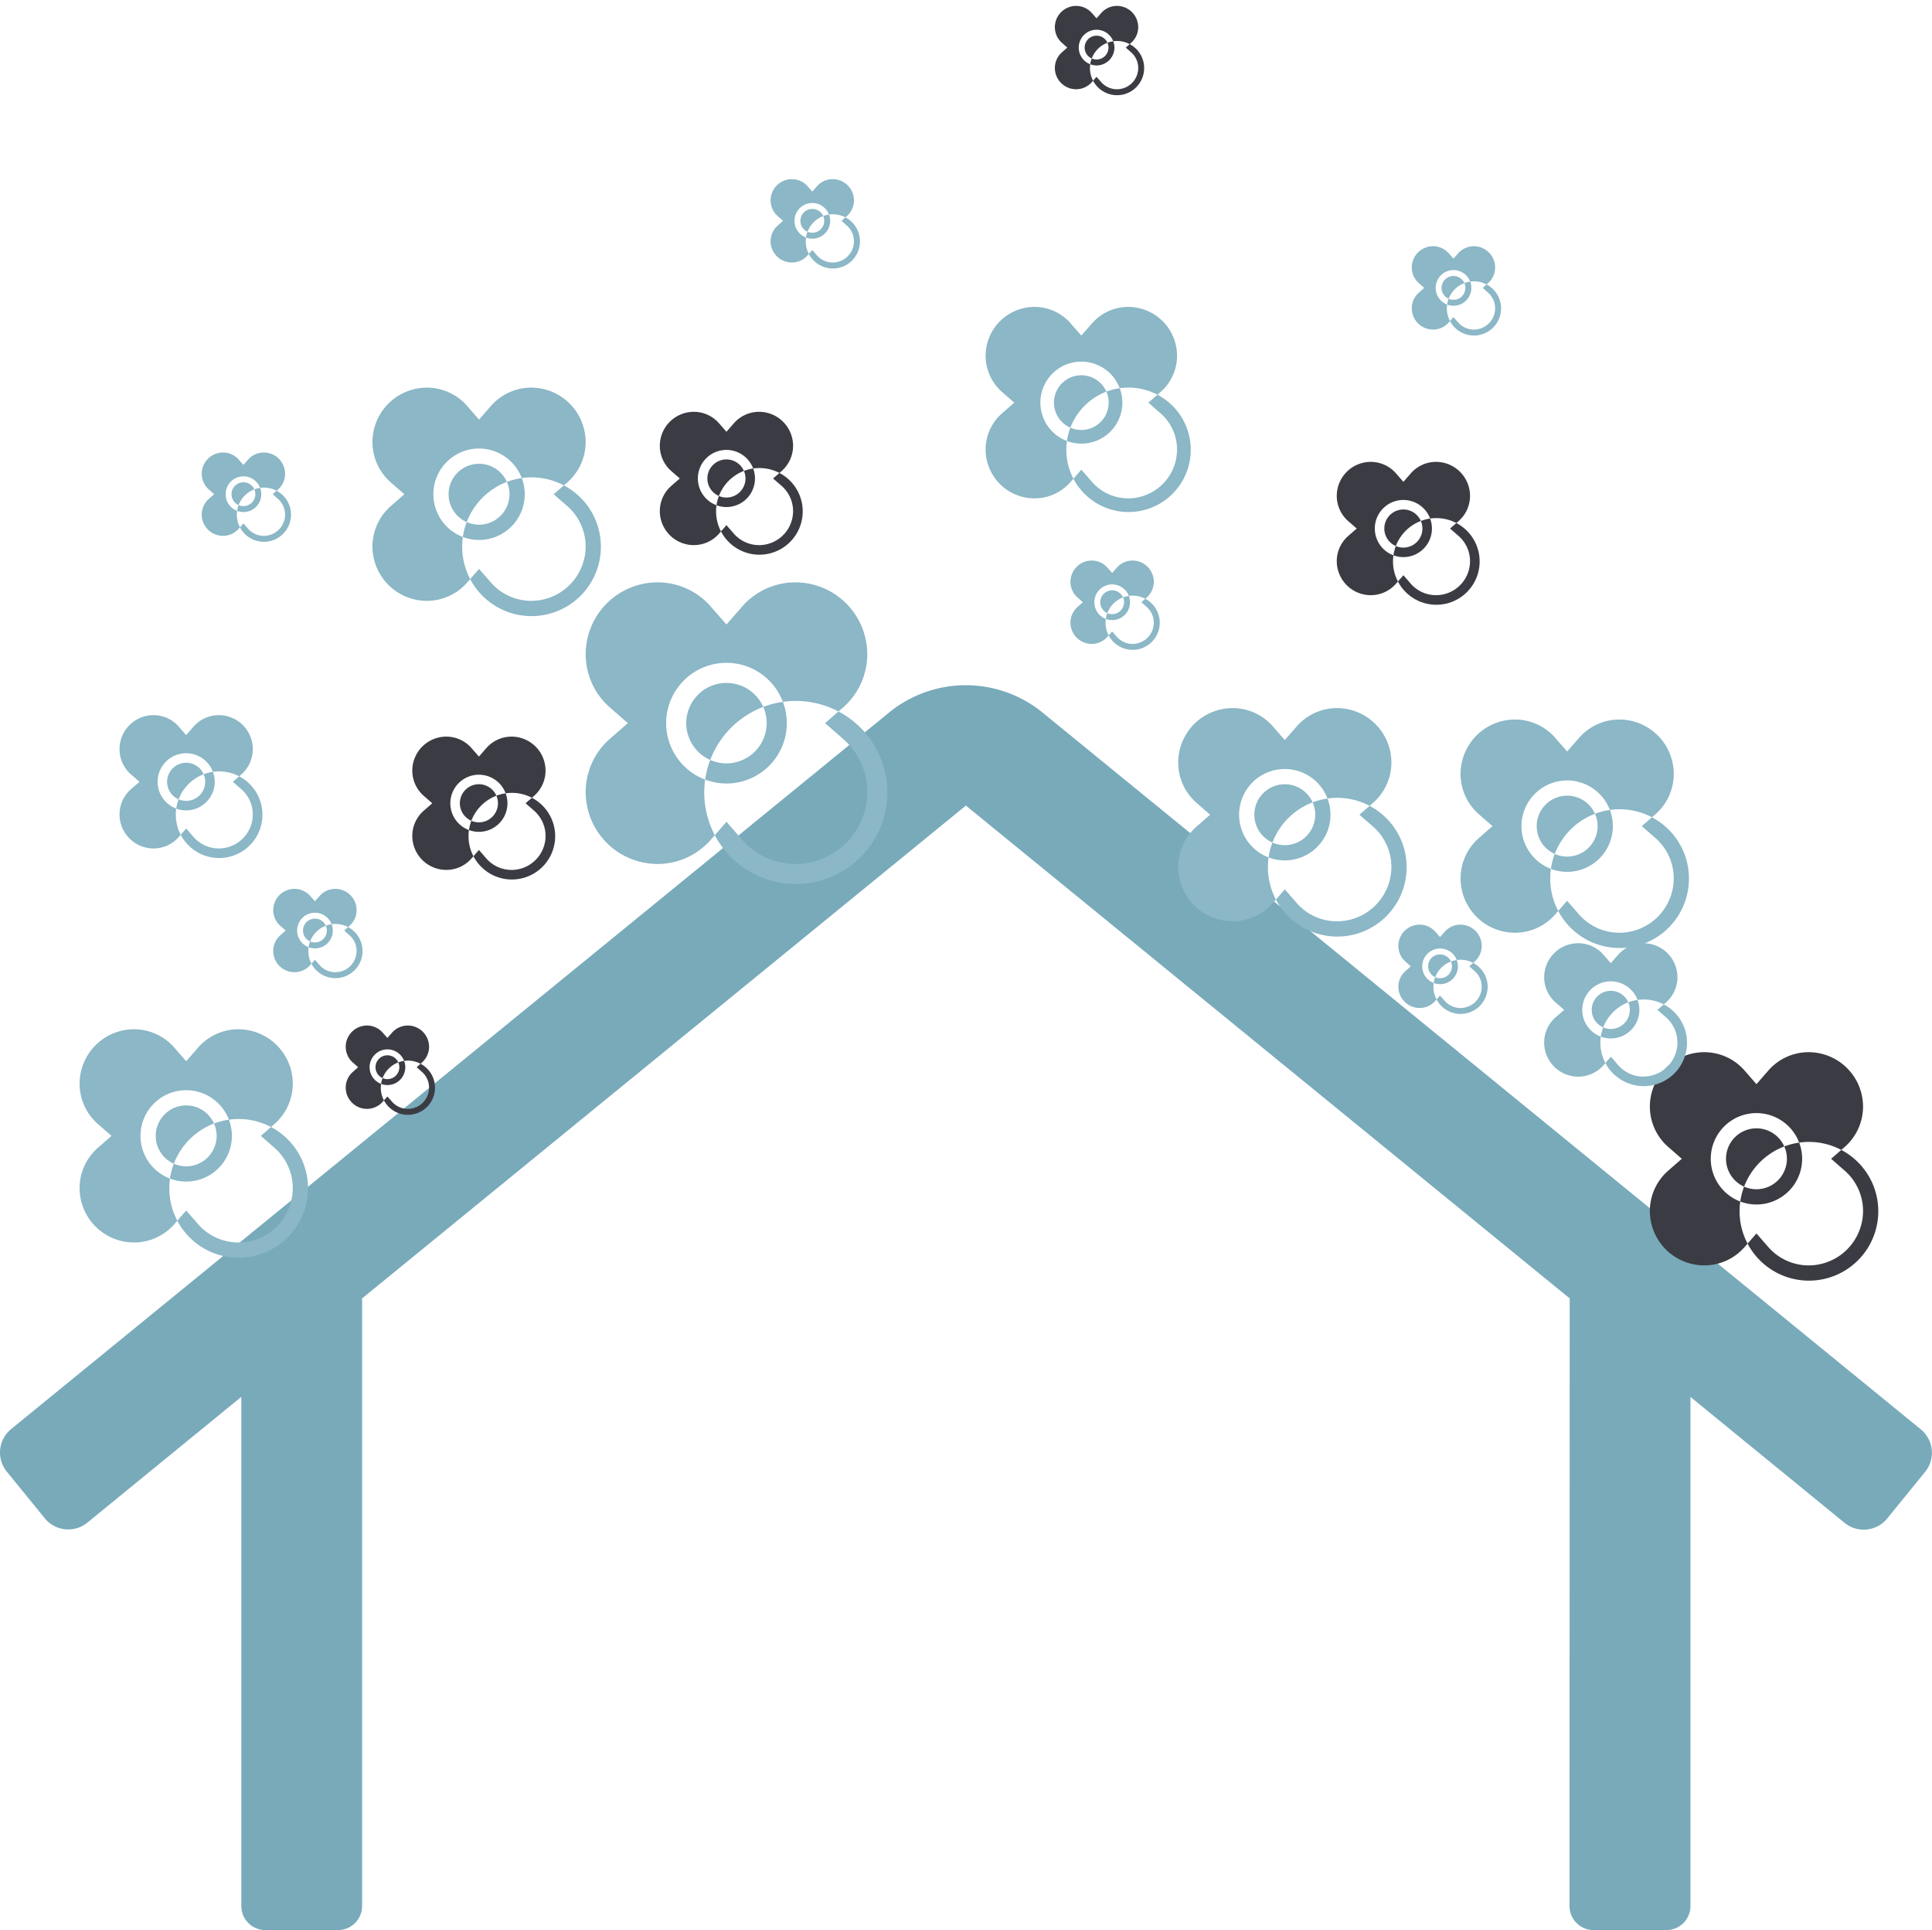 <?xml version="1.0" encoding="utf-8"?>
<svg xmlns="http://www.w3.org/2000/svg" width="76.578" height="76.487" viewBox="0 0 76.578 76.487">
  <g id="first-21-passivhaus" transform="translate(5997.278 -9349.004)">
    <g id="Group_690" data-name="Group 690" transform="translate(-5997.279 9376.156)" style="isolation: isolate">
      <g id="Group_689" data-name="Group 689" transform="translate(0 0)">
        <g id="Group_688" data-name="Group 688">
          <path id="Path_648" data-name="Path 648" d="M788.442,649.121l23.932-19.531,23.934,19.531L836.3,673.2a.956.956,0,0,0,.956.955h2.884a.954.954,0,0,0,.954-.955V653.026l6.114,4.994a1.2,1.2,0,0,0,1.682-.174l1.509-1.856a1.2,1.2,0,0,0-.178-1.683l0,0-34.831-28.421a4.811,4.811,0,0,0-6.04,0L774.53,654.3a1.2,1.2,0,0,0-.174,1.681l1.511,1.857a1.2,1.2,0,0,0,1.675.178l6.113-4.994V673.2a.954.954,0,0,0,.954.955h2.876a.956.956,0,0,0,.957-.955Z" transform="translate(-774.089 -624.817)" fill="#78aaba"/>
        </g>
      </g>
    </g>
    <path id="Path_628" data-name="Path 628" d="M785.481,643.368a2.749,2.749,0,1,0,.952,2.069,2.74,2.74,0,0,0-.952-2.069m-1.808,4.225a2.121,2.121,0,0,1-1.614-.745l-.455-.521-.455.521a2.121,2.121,0,0,1-1.614.745,2.159,2.159,0,0,1-2.156-2.156,2.122,2.122,0,0,1,.745-1.614l.521-.455-.521-.454a2.124,2.124,0,0,1-.745-1.615,2.159,2.159,0,0,1,2.156-2.156,2.119,2.119,0,0,1,1.614.746l.455.521.455-.521a2.119,2.119,0,0,1,1.614-.746,2.16,2.16,0,0,1,2.156,2.156,2.125,2.125,0,0,1-.745,1.615l-.521.454.521.455a2.123,2.123,0,0,1,.745,1.614,2.16,2.16,0,0,1-2.156,2.156m-2.069-6.036a1.811,1.811,0,1,0,1.811,1.811,1.813,1.813,0,0,0-1.811-1.811m0,3.018a1.207,1.207,0,1,1,1.207-1.207,1.209,1.209,0,0,1-1.207,1.207" transform="translate(-6771.502 8750.651)" fill="#8bb7c6"/>
    <path id="Path_629" data-name="Path 629" d="M831.32,629.969a2.749,2.749,0,1,0,.952,2.069,2.741,2.741,0,0,0-.952-2.069m-1.808,4.225a2.121,2.121,0,0,1-1.614-.745l-.455-.521-.455.521a2.121,2.121,0,0,1-1.614.745,2.159,2.159,0,0,1-2.156-2.156,2.122,2.122,0,0,1,.745-1.614l.521-.455-.521-.454a2.124,2.124,0,0,1-.745-1.615,2.159,2.159,0,0,1,2.156-2.156,2.119,2.119,0,0,1,1.614.746l.455.521.455-.521a2.119,2.119,0,0,1,1.614-.746,2.16,2.16,0,0,1,2.156,2.156,2.124,2.124,0,0,1-.745,1.615l-.521.454.521.455a2.122,2.122,0,0,1,.745,1.614,2.16,2.16,0,0,1-2.156,2.156m-2.069-6.036a1.811,1.811,0,1,0,1.811,1.811,1.813,1.813,0,0,0-1.811-1.811m0,3.018a1.207,1.207,0,1,1,1.207-1.207,1.209,1.209,0,0,1-1.207,1.207" transform="translate(-6773.796 8751.322)" fill="#8bb7c6"/>
    <path id="Path_630" data-name="Path 630" d="M851,644.323a2.749,2.749,0,1,0,.952,2.069,2.741,2.741,0,0,0-.952-2.069m-1.808,4.225a2.121,2.121,0,0,1-1.614-.745l-.455-.521-.455.521a2.121,2.121,0,0,1-1.614.745,2.159,2.159,0,0,1-2.156-2.156,2.123,2.123,0,0,1,.745-1.614l.521-.455-.521-.454a2.125,2.125,0,0,1-.745-1.615,2.159,2.159,0,0,1,2.156-2.156,2.119,2.119,0,0,1,1.614.746l.455.521.455-.521a2.119,2.119,0,0,1,1.614-.746,2.16,2.16,0,0,1,2.156,2.156,2.124,2.124,0,0,1-.745,1.615l-.521.454.521.455a2.123,2.123,0,0,1,.745,1.614,2.16,2.16,0,0,1-2.156,2.156m-2.069-6.036a1.811,1.811,0,1,0,1.811,1.811,1.813,1.813,0,0,0-1.811-1.811m0,3.018a1.207,1.207,0,1,1,1.207-1.207,1.209,1.209,0,0,1-1.207,1.207" transform="translate(-6774.781 8750.604)" fill="#3b3c43"/>
    <path id="Path_631" data-name="Path 631" d="M843.1,630.446a2.749,2.749,0,1,0,.952,2.069,2.741,2.741,0,0,0-.952-2.069m-1.808,4.225a2.121,2.121,0,0,1-1.614-.745l-.455-.521-.455.521a2.121,2.121,0,0,1-1.614.745A2.159,2.159,0,0,1,835,632.515a2.122,2.122,0,0,1,.745-1.614l.521-.455-.521-.454a2.124,2.124,0,0,1-.745-1.615,2.159,2.159,0,0,1,2.156-2.156,2.119,2.119,0,0,1,1.614.746l.455.521.455-.521a2.119,2.119,0,0,1,1.614-.746,2.16,2.16,0,0,1,2.156,2.156,2.124,2.124,0,0,1-.745,1.615l-.521.454.521.455a2.122,2.122,0,0,1,.745,1.614,2.16,2.16,0,0,1-2.156,2.156m-2.069-6.036a1.811,1.811,0,1,0,1.811,1.811,1.813,1.813,0,0,0-1.811-1.811m0,3.018a1.207,1.207,0,1,1,1.207-1.207,1.209,1.209,0,0,1-1.207,1.207" transform="translate(-6774.386 8751.298)" fill="#8bb7c6"/>
    <path id="Path_632" data-name="Path 632" d="M797.7,616.6a2.749,2.749,0,1,0,.952,2.069,2.74,2.74,0,0,0-.952-2.069m-1.808,4.225a2.121,2.121,0,0,1-1.614-.745l-.455-.521-.455.521a2.121,2.121,0,0,1-1.614.745,2.159,2.159,0,0,1-2.156-2.156,2.123,2.123,0,0,1,.745-1.614l.521-.455-.521-.454a2.125,2.125,0,0,1-.745-1.615,2.159,2.159,0,0,1,2.156-2.156,2.119,2.119,0,0,1,1.614.746l.455.521.455-.521a2.119,2.119,0,0,1,1.614-.746,2.16,2.16,0,0,1,2.156,2.156,2.125,2.125,0,0,1-.745,1.615l-.522.454.522.455a2.123,2.123,0,0,1,.745,1.614,2.16,2.16,0,0,1-2.156,2.156m-2.069-6.036a1.811,1.811,0,1,0,1.811,1.811,1.813,1.813,0,0,0-1.811-1.811m0,3.018a1.207,1.207,0,1,1,1.207-1.207,1.209,1.209,0,0,1-1.207,1.207" transform="translate(-6772.113 8751.991)" fill="#8bb7c6"/>
    <path id="Path_633" data-name="Path 633" d="M843.567,638.212a1.717,1.717,0,1,0,.595,1.293,1.717,1.717,0,0,0-.595-1.293m-1.13,2.641a1.329,1.329,0,0,1-1.009-.465l-.283-.326-.284.326a1.33,1.33,0,0,1-1.009.465A1.35,1.35,0,0,1,838.5,639.5a1.325,1.325,0,0,1,.465-1.009l.327-.284-.327-.284a1.327,1.327,0,0,1-.465-1.01,1.35,1.35,0,0,1,1.349-1.348,1.33,1.33,0,0,1,1.009.466l.284.325.283-.325a1.33,1.33,0,0,1,1.009-.466,1.349,1.349,0,0,1,1.348,1.348,1.332,1.332,0,0,1-.465,1.01l-.327.284.327.284a1.33,1.33,0,0,1,.465,1.009,1.349,1.349,0,0,1-1.348,1.348m-1.292-3.773a1.132,1.132,0,1,0,1.131,1.132,1.135,1.135,0,0,0-1.131-1.132m0,1.887a.755.755,0,1,1,.753-.754.754.754,0,0,1-.753.754" transform="translate(-6774.572 8750.819)" fill="#8bb7c6"/>
    <path id="Path_634" data-name="Path 634" d="M834.909,618.126a1.717,1.717,0,1,0,.6,1.293,1.714,1.714,0,0,0-.6-1.293m-1.129,2.641a1.328,1.328,0,0,1-1.009-.465l-.284-.326-.284.326a1.328,1.328,0,0,1-1.009.465,1.349,1.349,0,0,1-1.348-1.348,1.328,1.328,0,0,1,.465-1.009l.326-.284-.326-.284a1.33,1.33,0,0,1-.465-1.01,1.349,1.349,0,0,1,1.348-1.348,1.329,1.329,0,0,1,1.009.466l.284.325.284-.325a1.329,1.329,0,0,1,1.009-.466,1.349,1.349,0,0,1,1.348,1.348,1.327,1.327,0,0,1-.466,1.01l-.326.284.326.284a1.325,1.325,0,0,1,.466,1.009,1.349,1.349,0,0,1-1.348,1.348m-1.293-3.773a1.132,1.132,0,1,0,1.131,1.132,1.134,1.134,0,0,0-1.131-1.132m0,1.887a.755.755,0,1,1,.754-.754.755.755,0,0,1-.754.754" transform="translate(-6774.139 8751.824)" fill="#3b3c43"/>
    <path id="Path_635" data-name="Path 635" d="M806.665,616.037a1.717,1.717,0,1,0,.6,1.293,1.715,1.715,0,0,0-.6-1.293m-1.13,2.641a1.328,1.328,0,0,1-1.009-.465l-.284-.326-.284.326a1.328,1.328,0,0,1-1.009.465,1.349,1.349,0,0,1-1.348-1.348,1.325,1.325,0,0,1,.466-1.009l.326-.284-.326-.284a1.327,1.327,0,0,1-.466-1.01,1.349,1.349,0,0,1,1.348-1.348,1.329,1.329,0,0,1,1.009.466l.284.325.284-.325a1.329,1.329,0,0,1,1.009-.466,1.349,1.349,0,0,1,1.348,1.348,1.33,1.33,0,0,1-.466,1.01l-.326.284.326.284a1.328,1.328,0,0,1,.466,1.009,1.349,1.349,0,0,1-1.348,1.348m-1.293-3.773a1.132,1.132,0,1,0,1.131,1.132,1.134,1.134,0,0,0-1.131-1.132m0,1.887a.755.755,0,1,1,.754-.754.754.754,0,0,1-.754.754" transform="translate(-6772.726 8751.929)" fill="#3b3c43"/>
    <path id="Path_636" data-name="Path 636" d="M836.15,608.147a1.074,1.074,0,1,0,.372.808,1.069,1.069,0,0,0-.372-.808m-.706,1.651a.829.829,0,0,1-.631-.292l-.178-.2-.178.2a.829.829,0,0,1-.631.292.844.844,0,0,1-.843-.843.826.826,0,0,1,.292-.63l.2-.179-.2-.177a.831.831,0,0,1-.292-.631.844.844,0,0,1,.843-.843.829.829,0,0,1,.631.291l.178.2.178-.2a.829.829,0,0,1,.631-.291.844.844,0,0,1,.843.843.831.831,0,0,1-.292.631l-.2.177.2.179a.826.826,0,0,1,.292.63.844.844,0,0,1-.843.843m-.808-2.358a.707.707,0,1,0,.708.707.709.709,0,0,0-.708-.707m0,1.179a.472.472,0,1,1,.472-.472.473.473,0,0,1-.472.472" transform="translate(-6774.303 8752.267)" fill="#8bb7c6"/>
    <path id="Path_637" data-name="Path 637" d="M821.258,598.121a1.074,1.074,0,1,0,.372.808,1.069,1.069,0,0,0-.372-.808m-.706,1.651a.829.829,0,0,1-.631-.292l-.178-.2-.178.2a.83.83,0,0,1-.631.292.844.844,0,0,1-.843-.843.826.826,0,0,1,.292-.63l.2-.179-.2-.177a.831.831,0,0,1-.292-.631.844.844,0,0,1,.843-.843.829.829,0,0,1,.631.291l.178.2.178-.2a.828.828,0,0,1,.631-.291.844.844,0,0,1,.843.843.831.831,0,0,1-.292.631l-.2.177.2.179a.826.826,0,0,1,.292.63.844.844,0,0,1-.843.843m-.808-2.358a.707.707,0,1,0,.708.707.709.709,0,0,0-.708-.707m0,1.179a.472.472,0,1,1,.472-.472.473.473,0,0,1-.472.472" transform="translate(-6773.558 8752.769)" fill="#3b3c43"/>
    <path id="Path_638" data-name="Path 638" d="M821.909,621.261a1.074,1.074,0,1,0,.372.808,1.069,1.069,0,0,0-.372-.808m-.706,1.651a.829.829,0,0,1-.631-.292l-.178-.2-.178.2a.829.829,0,0,1-.631.292.844.844,0,0,1-.843-.843.826.826,0,0,1,.292-.63l.2-.179-.2-.177a.831.831,0,0,1-.292-.632.844.844,0,0,1,.843-.842.829.829,0,0,1,.631.291l.178.2.178-.2a.828.828,0,0,1,.631-.291.844.844,0,0,1,.843.842.831.831,0,0,1-.292.632l-.2.177.2.179a.826.826,0,0,1,.292.63.844.844,0,0,1-.843.843m-.808-2.358a.707.707,0,1,0,.708.707.708.708,0,0,0-.708-.707m0,1.179a.472.472,0,1,1,.472-.472.473.473,0,0,1-.472.472" transform="translate(-6773.591 8751.61)" fill="#8bb7c6"/>
    <path id="Path_639" data-name="Path 639" d="M835.59,636.449a1.074,1.074,0,1,0,.372.808,1.068,1.068,0,0,0-.372-.808m-.706,1.651a.829.829,0,0,1-.631-.292l-.178-.2-.178.2a.829.829,0,0,1-.631.292.844.844,0,0,1-.843-.843.826.826,0,0,1,.292-.63l.2-.179-.2-.177a.831.831,0,0,1-.292-.631.844.844,0,0,1,.843-.843.828.828,0,0,1,.631.291l.178.2.178-.2a.828.828,0,0,1,.631-.291.844.844,0,0,1,.843.843.831.831,0,0,1-.292.631l-.2.177.2.179a.826.826,0,0,1,.292.63.844.844,0,0,1-.843.843m-.808-2.358a.707.707,0,1,0,.708.707.708.708,0,0,0-.708-.707m0,1.179a.472.472,0,1,1,.472-.472.473.473,0,0,1-.472.472" transform="translate(-6774.275 8750.851)" fill="#8bb7c6"/>
    <path id="Path_640" data-name="Path 640" d="M791.669,640.658a1.074,1.074,0,1,0,.372.808,1.069,1.069,0,0,0-.372-.808m-.706,1.651a.833.833,0,0,1-.632-.292l-.177-.2-.178.2a.83.83,0,0,1-.631.292.844.844,0,0,1-.843-.843.826.826,0,0,1,.292-.63l.2-.179-.2-.177a.831.831,0,0,1-.292-.631.844.844,0,0,1,.843-.843.829.829,0,0,1,.631.291l.178.2.177-.2a.832.832,0,0,1,.632-.291.844.844,0,0,1,.843.843.831.831,0,0,1-.292.631l-.2.177.2.179a.826.826,0,0,1,.292.63.844.844,0,0,1-.843.843m-.808-2.358a.707.707,0,1,0,.708.707.708.708,0,0,0-.708-.707m0,1.179a.472.472,0,1,1,.472-.472.473.473,0,0,1-.472.472" transform="translate(-6772.077 8750.64)" fill="#3b3c43"/>
    <path id="Path_641" data-name="Path 641" d="M809.4,605.35a1.074,1.074,0,1,0,.372.808,1.069,1.069,0,0,0-.372-.808M808.691,607a.833.833,0,0,1-.632-.292l-.177-.2-.178.2a.829.829,0,0,1-.631.292.844.844,0,0,1-.843-.843.826.826,0,0,1,.292-.63l.2-.179-.2-.177a.831.831,0,0,1-.292-.631.844.844,0,0,1,.843-.843.828.828,0,0,1,.631.291l.178.2.177-.2a.832.832,0,0,1,.632-.291.844.844,0,0,1,.843.843.831.831,0,0,1-.292.631l-.2.177.2.179a.826.826,0,0,1,.292.63.844.844,0,0,1-.843.843m-.808-2.358a.707.707,0,1,0,.708.707.709.709,0,0,0-.708-.707m0,1.179a.472.472,0,1,1,.472-.472.473.473,0,0,1-.472.472" transform="translate(-6772.964 8752.407)" fill="#8bb7c6"/>
    <path id="Path_642" data-name="Path 642" d="M785.661,616.753a1.074,1.074,0,1,0,.372.808,1.069,1.069,0,0,0-.372-.808m-.706,1.651a.833.833,0,0,1-.632-.292l-.177-.2-.178.2a.83.83,0,0,1-.631.292.844.844,0,0,1-.843-.843.826.826,0,0,1,.292-.63l.2-.179-.2-.177a.831.831,0,0,1-.292-.631.844.844,0,0,1,.843-.843.829.829,0,0,1,.631.291l.178.2.177-.2a.832.832,0,0,1,.632-.291.844.844,0,0,1,.843.843.831.831,0,0,1-.292.631l-.2.177.2.179a.826.826,0,0,1,.292.63.844.844,0,0,1-.843.843m-.808-2.358a.707.707,0,1,0,.708.707.708.708,0,0,0-.708-.707m0,1.179a.472.472,0,1,1,.472-.472.473.473,0,0,1-.472.472" transform="translate(-6771.776 8751.836)" fill="#8bb7c6"/>
    <path id="Path_643" data-name="Path 643" d="M788.645,634.957a1.074,1.074,0,1,0,.372.808,1.069,1.069,0,0,0-.372-.808m-.706,1.651a.83.83,0,0,1-.631-.292l-.178-.2-.178.2a.83.83,0,0,1-.631.292.844.844,0,0,1-.843-.843.826.826,0,0,1,.292-.63l.2-.179-.2-.177a.831.831,0,0,1-.292-.632.844.844,0,0,1,.843-.842.829.829,0,0,1,.631.291l.178.2.178-.2a.829.829,0,0,1,.631-.291.844.844,0,0,1,.843.842.831.831,0,0,1-.292.632l-.2.177.2.179a.826.826,0,0,1,.292.63.844.844,0,0,1-.843.843m-.808-2.358a.707.707,0,1,0,.708.707.708.708,0,0,0-.708-.707m0,1.179a.472.472,0,1,1,.472-.472.473.473,0,0,1-.472.472" transform="translate(-6771.926 8750.925)" fill="#8bb7c6"/>
    <path id="Path_644" data-name="Path 644" d="M822.46,612.806a2.466,2.466,0,1,0,.856,1.857,2.464,2.464,0,0,0-.856-1.857m-1.623,3.792a1.9,1.9,0,0,1-1.449-.669l-.409-.467-.408.467a1.9,1.9,0,0,1-1.449.669,1.938,1.938,0,0,1-1.936-1.935,1.907,1.907,0,0,1,.669-1.45l.467-.408-.467-.408a1.909,1.909,0,0,1-.669-1.451,1.938,1.938,0,0,1,1.936-1.935,1.9,1.9,0,0,1,1.449.67l.408.466.409-.466a1.9,1.9,0,0,1,1.449-.67,1.938,1.938,0,0,1,1.936,1.935,1.909,1.909,0,0,1-.669,1.451l-.468.408.468.408a1.907,1.907,0,0,1,.669,1.45,1.938,1.938,0,0,1-1.936,1.935m-1.857-5.419a1.625,1.625,0,1,0,1.626,1.626,1.629,1.629,0,0,0-1.626-1.626m0,2.709a1.084,1.084,0,1,1,1.083-1.083,1.084,1.084,0,0,1-1.083,1.083" transform="translate(-6773.397 8752.156)" fill="#8bb7c6"/>
    <path id="Path_645" data-name="Path 645" d="M796.336,629.587a1.717,1.717,0,1,0,.6,1.293,1.714,1.714,0,0,0-.6-1.293m-1.129,2.641a1.328,1.328,0,0,1-1.009-.465l-.284-.326-.284.326a1.328,1.328,0,0,1-1.009.465,1.349,1.349,0,0,1-1.348-1.348,1.325,1.325,0,0,1,.466-1.009l.326-.284-.326-.284a1.327,1.327,0,0,1-.466-1.01,1.349,1.349,0,0,1,1.348-1.348,1.329,1.329,0,0,1,1.009.466l.284.325.284-.325a1.329,1.329,0,0,1,1.009-.466,1.349,1.349,0,0,1,1.348,1.348,1.33,1.33,0,0,1-.466,1.01l-.326.284.326.284a1.328,1.328,0,0,1,.466,1.009,1.35,1.35,0,0,1-1.348,1.348m-1.293-3.773a1.132,1.132,0,1,0,1.131,1.132,1.134,1.134,0,0,0-1.131-1.132m0,1.887a.755.755,0,1,1,.754-.754.755.755,0,0,1-.754.754" transform="translate(-6772.209 8751.251)" fill="#3b3c43"/>
    <path id="Path_646" data-name="Path 646" d="M784.122,628.692a1.717,1.717,0,1,0,.6,1.293,1.715,1.715,0,0,0-.6-1.293m-1.13,2.641a1.328,1.328,0,0,1-1.009-.465l-.284-.326-.284.326a1.328,1.328,0,0,1-1.009.465,1.349,1.349,0,0,1-1.348-1.348,1.325,1.325,0,0,1,.465-1.009l.326-.284-.326-.284a1.327,1.327,0,0,1-.465-1.01,1.349,1.349,0,0,1,1.348-1.348,1.329,1.329,0,0,1,1.009.466l.284.325.284-.325a1.329,1.329,0,0,1,1.009-.466,1.349,1.349,0,0,1,1.348,1.348,1.33,1.33,0,0,1-.465,1.01l-.326.284.326.284a1.328,1.328,0,0,1,.465,1.009,1.349,1.349,0,0,1-1.348,1.348M781.7,627.56a1.132,1.132,0,1,0,1.131,1.132,1.134,1.134,0,0,0-1.131-1.132m0,1.887a.755.755,0,1,1,.754-.754.755.755,0,0,1-.754.754" transform="translate(-6771.598 8751.295)" fill="#8bb7c6"/>
    <path id="Path_647" data-name="Path 647" d="M809.184,626.068a3.629,3.629,0,1,0,1.259,2.733,3.621,3.621,0,0,0-1.259-2.733m-2.385,5.58a2.8,2.8,0,0,1-2.133-.984l-.6-.688-.6.688a2.806,2.806,0,0,1-2.133.984,2.851,2.851,0,0,1-2.847-2.847,2.8,2.8,0,0,1,.984-2.133l.687-.6-.687-.6a2.806,2.806,0,0,1-.984-2.133,2.851,2.851,0,0,1,2.847-2.847,2.8,2.8,0,0,1,2.133.984l.6.687.6-.687a2.8,2.8,0,0,1,2.133-.984,2.851,2.851,0,0,1,2.847,2.847,2.806,2.806,0,0,1-.984,2.133l-.687.6.687.6a2.8,2.8,0,0,1,.984,2.133,2.852,2.852,0,0,1-2.847,2.847m-2.733-7.971a2.391,2.391,0,1,0,2.391,2.391,2.394,2.394,0,0,0-2.391-2.391m0,3.985a1.594,1.594,0,1,1,1.594-1.594,1.6,1.6,0,0,1-1.594,1.594" transform="translate(-6772.549 8751.595)" fill="#8bb7c6"/>
  </g>
</svg>
